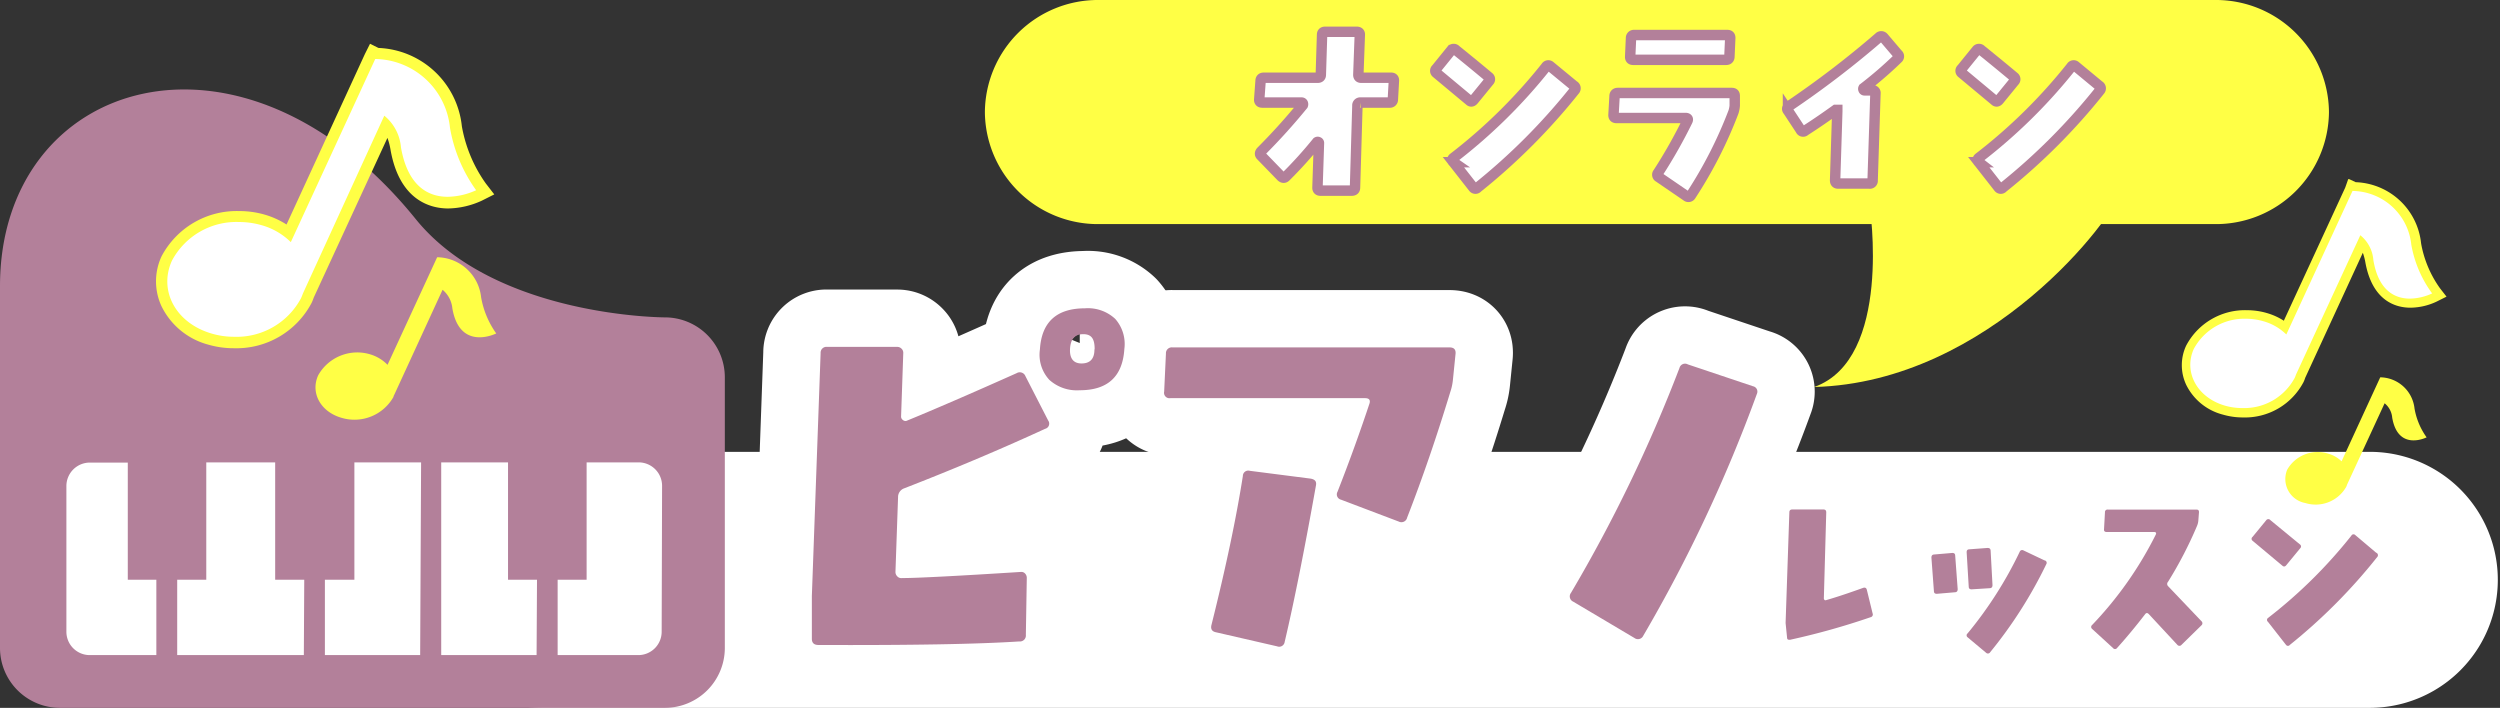 <svg xmlns="http://www.w3.org/2000/svg" width="239.85" height="67.91" viewBox="0 0 239.85 67.91">
  <rect x="0" y="0" width="239.85" height="67.91" fill="#333333" stroke="none"/>
  <defs>
    <style>
      .a, .e {
        fill: #fff;
      }

      .b {
        fill: #ffff45;
      }

      .c {
        fill: #b3809a;
      }

      .d {
        fill: none;
        stroke: #fff;
        stroke-linecap: round;
        stroke-linejoin: round;
        stroke-width: 11px;
      }

      .e {
        stroke: #b3809a;
        stroke-miterlimit: 10;
      }
    </style>
  </defs>
  <title>online_piano0 </title>
  <g>
    <path class="a" d="M227.36,43.35H52.05a12.28,12.28,0,1,0,0,24.56H227.36a12.28,12.28,0,1,0,0-24.56Z"/>
    <path class="b" d="M212.51,0H105.42A10.84,10.84,0,0,0,94.49,10.75,10.84,10.84,0,0,0,105.42,21.5H212.51a10.84,10.84,0,0,0,10.93-10.75A10.84,10.84,0,0,0,212.51,0Z"/>
    <path class="b" d="M179.38,19.79s2.23,14.67-5.33,17.34c16.89-.45,28.89-16.45,29.33-18.67"/>
    <g>
      <path class="c" d="M179.66,58.86a.26.26,0,0,1-.18.35,69.62,69.62,0,0,1-7.74,2.17c-.18,0-.28,0-.29-.22l-.14-1.39.36-10.61c0-.19.1-.28.28-.28l3,0c.17,0,.26.09.26.28l-.23,8.25a.21.21,0,0,0,.08.16.16.16,0,0,0,.16,0c.88-.25,2.06-.64,3.53-1.17.18-.06.3,0,.35.17Z"/>
      <path class="c" d="M187.82,56.52q0,.28-.24.3l-1.76.15c-.18,0-.27-.07-.28-.24l-.24-3.23q0-.28.24-.3l1.76-.15c.18,0,.27.07.28.24Zm8.5-2.39a42.67,42.67,0,0,1-5.38,8.44.25.25,0,0,1-.39.06l-1.78-1.49a.23.23,0,0,1,0-.37,38,38,0,0,0,5-7.83.25.25,0,0,1,.37-.13l2,.95A.24.24,0,0,1,196.32,54.13Zm-5.16,2q0,.28-.24.3l-1.76.11c-.18,0-.27-.07-.28-.24l-.2-3.32c0-.18.07-.27.26-.28l1.74-.13c.19,0,.29.07.3.26Z"/>
      <path class="c" d="M211.2,60l-1.9,1.86a.26.26,0,0,1-.41,0l-2.72-2.93c-.14-.15-.26-.15-.37,0-.89,1.16-1.79,2.24-2.69,3.24a.24.24,0,0,1-.39,0l-2-1.83a.24.24,0,0,1,0-.38,35.45,35.45,0,0,0,6.11-8.68c.07-.16,0-.24-.17-.24h-4.54c-.19,0-.28-.09-.26-.26l.09-1.63a.24.24,0,0,1,.28-.26h8.5c.17,0,.25.08.24.26l-.06.78a1.65,1.65,0,0,1-.13.53A38.57,38.57,0,0,1,208,55.82a.3.3,0,0,0,0,.41l3.21,3.37A.26.26,0,0,1,211.2,60Z"/>
      <path class="c" d="M220.69,52.59l-1.34,1.63c-.12.15-.24.17-.37.06l-2.87-2.4a.23.23,0,0,1,0-.37l1.32-1.61a.25.25,0,0,1,.39,0l2.87,2.36A.23.23,0,0,1,220.69,52.59Zm7.42.8a53.22,53.22,0,0,1-8.42,8.48.23.23,0,0,1-.37,0l-1.73-2.21a.23.23,0,0,1,0-.37,46.37,46.37,0,0,0,8-7.9.23.23,0,0,1,.37-.06l2,1.69A.26.26,0,0,1,228.11,53.39Z"/>
    </g>
    <g>
      <path class="d" d="M100.56,40.34a.51.51,0,0,1-.29.8q-6.39,2.94-13.52,5.71a.88.88,0,0,0-.59.84l-.25,7.18a.59.59,0,0,0,.19.44.51.51,0,0,0,.44.15q2.14,0,11.42-.59a.48.48,0,0,1,.4.17.6.6,0,0,1,.15.42l-.09,5.45a.57.57,0,0,1-.63.63q-6,.39-19.27.34c-.42,0-.63-.2-.63-.59l0-4.11.84-23.31a.56.56,0,0,1,.63-.59l6.71,0a.57.57,0,0,1,.42.17.54.54,0,0,1,.17.42l-.21,6.09a.39.39,0,0,0,.17.33.37.37,0,0,0,.34.09q4-1.64,10.58-4.58a.58.58,0,0,1,.84.29Zm7.31-6.85c-.17,2.63-1.59,3.95-4.28,3.95a3.94,3.94,0,0,1-2.92-1,3.55,3.55,0,0,1-.9-2.92c.16-2.63,1.61-3.94,4.32-3.94A3.83,3.83,0,0,1,107,30.6,3.64,3.64,0,0,1,107.87,33.49Zm-2.85,0c0-1-.31-1.43-1.1-1.43s-1.2.46-1.26,1.38.31,1.43,1.1,1.43S105,34.46,105,33.54Z"/>
      <path class="d" d="M139.64,34l-.25,2.47a5.17,5.17,0,0,1-.25,1.14Q137.2,44,135,49.66a.56.56,0,0,1-.8.38l-5.54-2.1a.52.52,0,0,1-.34-.76c1.23-3.13,2.25-6,3.06-8.44q.18-.54-.42-.54l-18.68,0a.52.52,0,0,1-.59-.63l.17-3.65a.56.56,0,0,1,.63-.59l26.58,0Q139.73,33.33,139.64,34ZM126.25,46.59c-1.12,6.28-2.12,11.27-3,15a.53.53,0,0,1-.72.42l-5.87-1.35q-.6-.12-.42-.75,2.05-8.19,3-14.24a.52.52,0,0,1,.67-.5l5.84.75C126.17,46,126.33,46.2,126.25,46.59Z"/>
      <path class="d" d="M168.56,37.78A142.57,142.57,0,0,1,157.65,61a.56.56,0,0,1-.84.21l-5.88-3.49a.55.55,0,0,1-.21-.84,142.75,142.75,0,0,0,10.41-21.58.55.55,0,0,1,.8-.34l6.26,2.1A.52.52,0,0,1,168.56,37.78Z"/>
    </g>
    <g>
      <path class="c" d="M100.56,40.34a.51.51,0,0,1-.29.8q-6.39,2.94-13.52,5.71a.88.88,0,0,0-.59.84l-.25,7.18a.59.59,0,0,0,.19.44.51.51,0,0,0,.44.15q2.14,0,11.42-.59a.48.48,0,0,1,.4.17.6.6,0,0,1,.15.42l-.09,5.45a.57.57,0,0,1-.63.63q-6,.39-19.27.34c-.42,0-.63-.2-.63-.59l0-4.11.84-23.31a.56.56,0,0,1,.63-.59l6.71,0a.57.57,0,0,1,.42.17.54.54,0,0,1,.17.42l-.21,6.09a.39.39,0,0,0,.17.33.37.37,0,0,0,.34.09q4-1.64,10.58-4.58a.58.58,0,0,1,.84.29Zm7.31-6.85c-.17,2.63-1.59,3.95-4.28,3.95a3.94,3.94,0,0,1-2.92-1,3.55,3.55,0,0,1-.9-2.92c.16-2.63,1.61-3.94,4.32-3.94A3.83,3.83,0,0,1,107,30.6,3.64,3.64,0,0,1,107.87,33.49Zm-2.85,0c0-1-.31-1.43-1.1-1.43s-1.2.46-1.26,1.38.31,1.43,1.1,1.43S105,34.46,105,33.54Z"/>
      <path class="c" d="M139.64,34l-.25,2.47a5.17,5.17,0,0,1-.25,1.14Q137.2,44,135,49.66a.56.56,0,0,1-.8.38l-5.54-2.1a.52.52,0,0,1-.34-.76c1.23-3.13,2.25-6,3.06-8.44q.18-.54-.42-.54l-18.68,0a.52.52,0,0,1-.59-.63l.17-3.65a.56.56,0,0,1,.63-.59l26.58,0Q139.73,33.33,139.64,34ZM126.25,46.59c-1.12,6.28-2.12,11.27-3,15a.53.53,0,0,1-.72.42l-5.87-1.35q-.6-.12-.42-.75,2.05-8.19,3-14.24a.52.52,0,0,1,.67-.5l5.84.75C126.17,46,126.33,46.2,126.25,46.59Z"/>
      <path class="c" d="M168.56,37.78A142.57,142.57,0,0,1,157.65,61a.56.56,0,0,1-.84.21l-5.88-3.49a.55.55,0,0,1-.21-.84,142.75,142.75,0,0,0,10.41-21.58.55.55,0,0,1,.8-.34l6.26,2.1A.52.52,0,0,1,168.56,37.78Z"/>
    </g>
    <g>
      <rect class="a" x="3.17" y="39.5" width="64.3" height="26.07" rx="5.63"/>
      <path class="c" d="M63.81,30.45S47.5,30.45,39.87,21C23.16.34,0,7.52,0,27.46V62.18a5.75,5.75,0,0,0,5.73,5.73H63.81a5.75,5.75,0,0,0,5.73-5.73v-26A5.75,5.75,0,0,0,63.81,30.45ZM15,62.85H8.61a2.24,2.24,0,0,1-2.24-2.23v-14a2.25,2.25,0,0,1,2.24-2.24h3.65V55.62H15Zm14.15,0H17V55.62h2.79V44.36H26.4V55.62h2.79Zm11.16,0H31.17V55.62H34V44.36h6.4Zm11.17,0H42.33V44.36h6.41V55.62h2.78Zm12-2.23a2.24,2.24,0,0,1-2.24,2.23H53.5V55.62h2.78V44.36h5a2.25,2.25,0,0,1,2.24,2.24Z"/>
    </g>
    <g>
      <path class="e" d="M133.73,7.77l-.1,1.78a.28.28,0,0,1-.31.29h-2.79a.27.27,0,0,0-.3.3L130,18c0,.19-.1.29-.31.29h-3c-.21,0-.3-.11-.29-.31l.14-4.25a.09.09,0,0,0-.06-.1.11.11,0,0,0-.12,0,40.74,40.74,0,0,1-3,3.32c-.13.14-.28.13-.43,0l-1.94-2c-.14-.13-.13-.28,0-.43A59,59,0,0,0,125,10.08a.22.22,0,0,0,0-.16.13.13,0,0,0-.13-.08H121.1c-.2,0-.3-.1-.29-.29l.13-1.78c0-.21.11-.31.3-.31h5.17c.21,0,.31-.1.31-.29l.12-3.83c0-.2.1-.29.31-.29h3c.22,0,.33.1.31.31l-.14,3.81c0,.19.08.29.29.29h2.85C133.66,7.46,133.75,7.56,133.73,7.77Z"/>
      <path class="e" d="M142.86,7.79l-1.47,1.8c-.14.17-.28.19-.41.06L137.8,7a.26.26,0,0,1,0-.41l1.45-1.79a.28.28,0,0,1,.43,0q1.71,1.38,3.18,2.61A.26.26,0,0,1,142.86,7.79Zm8.21.88A59.4,59.4,0,0,1,141.76,18a.26.26,0,0,1-.41,0l-1.91-2.44a.25.25,0,0,1,0-.41,51.2,51.2,0,0,0,8.88-8.74.26.26,0,0,1,.41-.06L151,8.22A.28.28,0,0,1,151.07,8.67Z"/>
      <path class="e" d="M166.43,9.24l0,.9a2.66,2.66,0,0,1-.12.6,41.55,41.55,0,0,1-4.08,8,.27.27,0,0,1-.42.08L159.15,17a.26.26,0,0,1-.08-.41,48.27,48.27,0,0,0,2.83-5c.08-.18,0-.27-.19-.27l-6.62,0c-.21,0-.3-.1-.29-.3l.1-1.79c0-.2.12-.31.31-.31h10.95C166.35,8.93,166.44,9,166.43,9.24ZM166,3.64l-.08,1.79c0,.2-.12.31-.31.31h-8.92c-.21,0-.3-.11-.29-.31l.08-1.79a.28.28,0,0,1,.31-.28h8.92C165.92,3.36,166,3.45,166,3.64Z"/>
      <path class="e" d="M182.08,5.2a.26.26,0,0,1,0,.41,37.44,37.44,0,0,1-3.3,2.85.14.14,0,0,0,0,.13.1.1,0,0,0,.1.08h.76a.25.25,0,0,1,.29.29l-.27,8.34a.27.27,0,0,1-.31.31h-3c-.19,0-.29-.1-.29-.31l.21-6.64c0-.06,0-.1,0-.12l-.1,0-.06,0c-.86.62-1.84,1.3-2.93,2a.26.26,0,0,1-.43-.08l-1.21-1.84a.26.26,0,0,1,.06-.41,91.2,91.2,0,0,0,8.67-6.63.29.29,0,0,1,.43,0Z"/>
      <path class="e" d="M193.26,7.79l-1.47,1.8c-.14.17-.28.19-.41.06L188.2,7a.26.26,0,0,1,0-.41l1.45-1.79a.28.28,0,0,1,.43,0q1.71,1.38,3.18,2.61A.26.26,0,0,1,193.26,7.79Zm8.21.88A59,59,0,0,1,192.16,18a.26.26,0,0,1-.41,0l-1.91-2.44a.26.26,0,0,1,0-.41,51.2,51.2,0,0,0,8.88-8.74.26.26,0,0,1,.41-.06l2.26,1.87A.29.29,0,0,1,201.47,8.67Z"/>
    </g>
    <g>
      <path class="a" d="M215.12,39.58a6.41,6.41,0,0,1-1.8-.25,5,5,0,0,1-3.26-2.64,4,4,0,0,1,0-3.39,5.94,5.94,0,0,1,5.42-3.15,6.74,6.74,0,0,1,1.8.25,5.61,5.61,0,0,1,1.93,1l6.29-13.63.32.14a6.16,6.16,0,0,1,5.95,5.51,10.9,10.9,0,0,0,1.88,4.48l.32.41-.47.24a5.7,5.7,0,0,1-2.33.54h0c-1.46,0-3.33-.71-3.92-4.06a3.69,3.69,0,0,0-.69-1.73l-5.89,12.78c0,.1-.09.23-.15.37A5.94,5.94,0,0,1,215.12,39.58Z"/>
      <path class="b" d="M225.73,18.32h0a5.74,5.74,0,0,1,5.61,5.15,11.16,11.16,0,0,0,2,4.68,5.26,5.26,0,0,1-2.14.5c-1.36,0-3-.69-3.5-3.7a3.39,3.39,0,0,0-1.25-2.38L220.3,35.89c-.05.12-.09.25-.15.37a5.49,5.49,0,0,1-5,2.89,6,6,0,0,1-1.68-.23c-2.67-.77-4-3.21-3-5.44a5.5,5.5,0,0,1,5-2.9,6,6,0,0,1,1.68.24,5.08,5.08,0,0,1,2.2,1.27l6.35-13.77m-.41-1.14L225,18l-5.89,12.77a6.1,6.1,0,0,0-1.64-.74,6.85,6.85,0,0,0-1.92-.27,6.37,6.37,0,0,0-5.81,3.4,4.43,4.43,0,0,0,0,3.75,5.43,5.43,0,0,0,3.53,2.87,6.85,6.85,0,0,0,1.92.27,6.35,6.35,0,0,0,5.81-3.39,2.9,2.9,0,0,0,.16-.41l5.53-12a5.47,5.47,0,0,1,.23.85c.67,3.85,3,4.42,4.34,4.42a6,6,0,0,0,2.52-.59l.94-.47-.64-.82a10.57,10.57,0,0,1-1.8-4.29,6.54,6.54,0,0,0-6.27-5.87l-.62-.29Z"/>
    </g>
    <path class="b" d="M231.65,39.2a3.35,3.35,0,0,0-3.29-3h0l-3.71,8.06a3,3,0,0,0-1.29-.74,3.36,3.36,0,0,0-3.93,1.55,2.34,2.34,0,0,0,1.74,3.19,3.37,3.37,0,0,0,3.93-1.56,1.8,1.8,0,0,0,.08-.21l3.6-7.8a2,2,0,0,1,.73,1.39c.57,3.26,3.3,1.88,3.3,1.88A6.71,6.71,0,0,1,231.65,39.2Z"/>
    <g>
      <path class="a" d="M22.44,32.86a8.39,8.39,0,0,1-2.29-.32A6.42,6.42,0,0,1,16,29.16a5.11,5.11,0,0,1,0-4.34,7.6,7.6,0,0,1,6.94-4,8.39,8.39,0,0,1,2.29.32,7.27,7.27,0,0,1,2.48,1.26l8-17.45.4.19a7.9,7.9,0,0,1,7.62,7.05,13.9,13.9,0,0,0,2.4,5.73l.41.53-.6.3a7.32,7.32,0,0,1-3,.69h0c-1.87,0-4.27-.9-5-5.19A4.85,4.85,0,0,0,37.11,12L29.57,28.37a4.63,4.63,0,0,1-.19.47A7.58,7.58,0,0,1,22.44,32.86Z"/>
      <path class="b" d="M36,5.66h0a7.32,7.32,0,0,1,7.17,6.59,14.45,14.45,0,0,0,2.51,6,6.77,6.77,0,0,1-2.73.63c-1.74,0-3.8-.88-4.48-4.73a4.4,4.4,0,0,0-1.6-3.05L29.07,28.14c-.06.16-.12.32-.19.47a7,7,0,0,1-6.44,3.7A7.47,7.47,0,0,1,20.3,32c-3.42-1-5.12-4.1-3.8-7a7,7,0,0,1,6.44-3.7,7.84,7.84,0,0,1,2.14.3,6.49,6.49,0,0,1,2.82,1.63L36,5.66M35.5,4.2,35,5.2,27.49,21.54a8,8,0,0,0-2.1-.95,8.78,8.78,0,0,0-2.45-.34,8.15,8.15,0,0,0-7.44,4.34,5.68,5.68,0,0,0,0,4.8A7,7,0,0,0,20,33.07a8.78,8.78,0,0,0,2.45.34,8.15,8.15,0,0,0,7.44-4.34,4.71,4.71,0,0,0,.21-.52l7.07-15.32a6,6,0,0,1,.29,1.1C38.31,19.24,41.3,20,43,20a8,8,0,0,0,3.23-.75l1.19-.6-.82-1.06a13.5,13.5,0,0,1-2.29-5.48,8.38,8.38,0,0,0-8-7.51L35.5,4.2Z"/>
    </g>
    <path class="b" d="M46.16,28.53a4.3,4.3,0,0,0-4.22-3.85h0L37.18,35a3.84,3.84,0,0,0-1.65-1,4.3,4.3,0,0,0-5,2c-.77,1.68.22,3.5,2.22,4.08a4.3,4.3,0,0,0,5-2c0-.09.07-.18.11-.28l4.6-10a2.65,2.65,0,0,1,.94,1.79c.72,4.16,4.21,2.4,4.21,2.4A8.45,8.45,0,0,1,46.16,28.53Z"/>
  </g>
</svg>
